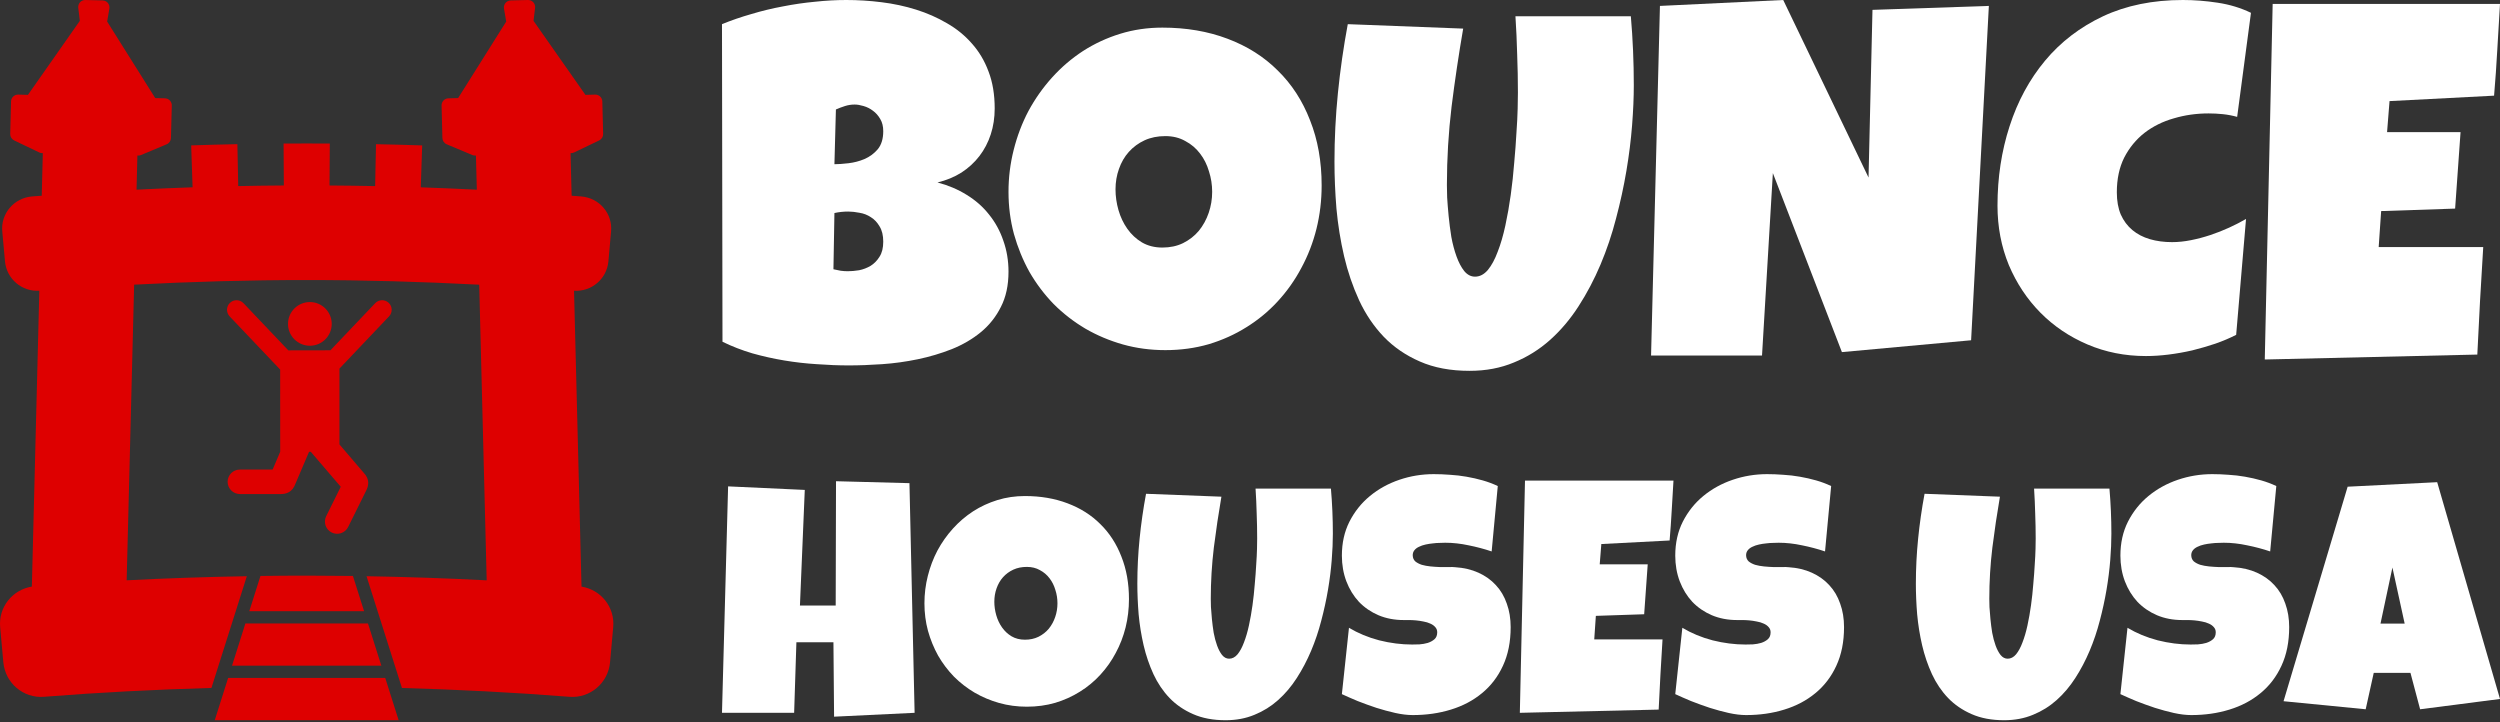 <?xml version="1.0" encoding="UTF-8"?> <svg xmlns="http://www.w3.org/2000/svg" width="966" height="279" viewBox="0 0 966 279" fill="none"><rect x="0" y="0" width="966" height="279" fill="#333333" stroke="none"/><path d="M966 1.524C965.619 7.495 965.27 13.402 964.952 19.245C964.634 25.089 964.222 30.996 963.713 36.966L923.317 39.062L922.364 51.067H950.756L948.66 80.602L920.078 81.555L919.125 95.465H942.753H959.521C959.14 102.452 958.727 109.407 958.283 116.33C957.902 123.19 957.552 130.081 957.235 137.004L875.108 138.91L878.157 1.524H966Z" fill="white"></path><path d="M869.773 4.954L864.437 45.16C862.595 44.652 860.753 44.303 858.912 44.112C857.07 43.921 855.228 43.826 853.386 43.826C848.685 43.826 844.208 44.461 839.952 45.732C835.696 46.938 831.917 48.812 828.614 51.353C825.375 53.894 822.771 57.069 820.802 60.88C818.896 64.691 817.944 69.169 817.944 74.314C817.944 77.617 818.452 80.475 819.468 82.889C820.548 85.302 822.04 87.303 823.946 88.891C825.851 90.479 828.106 91.654 830.71 92.416C833.314 93.178 836.173 93.559 839.285 93.559C841.635 93.559 844.08 93.305 846.621 92.797C849.162 92.289 851.671 91.622 854.148 90.796C856.625 89.971 859.039 89.018 861.389 87.938C863.739 86.858 865.898 85.747 867.867 84.604L864.056 129.382C861.579 130.653 858.88 131.796 855.958 132.812C853.1 133.765 850.146 134.623 847.097 135.385C844.049 136.083 841 136.623 837.951 137.004C834.902 137.386 831.981 137.576 829.186 137.576C821.119 137.576 813.593 136.083 806.606 133.098C799.619 130.113 793.553 126.016 788.409 120.808C783.264 115.599 779.199 109.47 776.213 102.42C773.292 95.306 771.831 87.652 771.831 79.459C771.831 68.597 773.387 58.371 776.499 48.78C779.612 39.126 784.185 30.678 790.219 23.438C796.253 16.197 803.716 10.48 812.608 6.288C821.564 2.096 831.854 0 843.477 0C847.86 0 852.338 0.349 856.911 1.048C861.547 1.747 865.835 3.049 869.773 4.954Z" fill="white"></path><path d="M768.496 2.287L761.636 131.479L711.713 136.052L685.036 66.883L680.844 137.386H637.97L641.4 2.287L689.037 0L722.002 68.597L723.527 3.811L768.496 2.287Z" fill="white"></path><path d="M631.301 32.965C631.301 37.665 631.079 42.842 630.634 48.495C630.19 54.148 629.459 59.991 628.443 66.025C627.427 72.059 626.093 78.189 624.442 84.413C622.854 90.574 620.853 96.513 618.439 102.229C616.026 107.946 613.199 113.313 609.96 118.331C606.784 123.285 603.1 127.636 598.908 131.383C594.78 135.067 590.143 137.957 584.998 140.053C579.853 142.213 574.137 143.293 567.849 143.293C560.481 143.293 554.066 142.086 548.603 139.672C543.204 137.322 538.568 134.146 534.693 130.145C530.819 126.08 527.643 121.379 525.166 116.044C522.689 110.645 520.751 104.961 519.354 98.99C517.957 92.956 516.972 86.827 516.401 80.602C515.892 74.314 515.638 68.28 515.638 62.5C515.638 53.608 516.083 44.747 516.972 35.919C517.861 27.026 519.132 18.166 520.783 9.337L565.372 11.052C563.657 21.024 562.164 31.059 560.894 41.158C559.687 51.194 559.083 61.293 559.083 71.456C559.083 72.535 559.115 74.155 559.179 76.315C559.306 78.411 559.496 80.793 559.75 83.46C560.004 86.064 560.354 88.764 560.798 91.559C561.307 94.29 561.973 96.799 562.799 99.085C563.625 101.372 564.609 103.246 565.753 104.706C566.959 106.167 568.357 106.898 569.945 106.898C571.787 106.898 573.438 106.04 574.899 104.325C576.36 102.547 577.63 100.197 578.71 97.275C579.853 94.353 580.838 90.987 581.663 87.176C582.489 83.365 583.188 79.395 583.759 75.267C584.331 71.138 584.776 67.01 585.093 62.881C585.474 58.752 585.76 54.91 585.951 51.353C586.205 47.796 586.364 44.652 586.427 41.921C586.491 39.19 586.522 37.157 586.522 35.823C586.522 30.869 586.427 25.946 586.237 21.056C586.11 16.101 585.887 11.179 585.57 6.288H630.158C630.92 15.053 631.301 23.946 631.301 32.965Z" fill="white"></path><path d="M510.684 71.646C510.684 77.426 510.017 83.016 508.683 88.415C507.35 93.75 505.412 98.768 502.872 103.468C500.395 108.168 497.346 112.487 493.725 116.425C490.168 120.3 486.135 123.634 481.625 126.429C477.179 129.224 472.32 131.415 467.049 133.003C461.777 134.527 456.187 135.289 450.28 135.289C444.564 135.289 439.101 134.559 433.893 133.098C428.748 131.637 423.921 129.605 419.411 127.001C414.902 124.333 410.805 121.157 407.121 117.473C403.501 113.726 400.388 109.597 397.784 105.087C395.243 100.514 393.243 95.624 391.782 90.415C390.384 85.207 389.686 79.776 389.686 74.123C389.686 68.597 390.353 63.199 391.687 57.927C393.02 52.591 394.926 47.574 397.403 42.873C399.944 38.173 402.992 33.854 406.549 29.916C410.106 25.978 414.076 22.58 418.459 19.722C422.905 16.863 427.7 14.64 432.845 13.053C437.99 11.465 443.42 10.671 449.137 10.671C458.347 10.671 466.731 12.1 474.289 14.958C481.911 17.816 488.39 21.913 493.725 27.248C499.124 32.52 503.285 38.935 506.206 46.494C509.192 53.989 510.684 62.373 510.684 71.646ZM468.382 74.123C468.382 71.392 467.969 68.756 467.144 66.216C466.382 63.611 465.238 61.325 463.714 59.356C462.19 57.323 460.284 55.704 457.997 54.497C455.774 53.227 453.202 52.591 450.28 52.591C447.295 52.591 444.627 53.131 442.277 54.211C439.927 55.291 437.895 56.783 436.18 58.689C434.528 60.531 433.258 62.722 432.369 65.263C431.479 67.74 431.035 70.376 431.035 73.171C431.035 75.838 431.416 78.506 432.178 81.174C432.94 83.841 434.084 86.255 435.608 88.415C437.132 90.574 439.006 92.321 441.229 93.655C443.516 94.988 446.152 95.655 449.137 95.655C452.122 95.655 454.79 95.084 457.14 93.94C459.554 92.734 461.586 91.146 463.238 89.177C464.889 87.144 466.159 84.826 467.049 82.222C467.938 79.618 468.382 76.918 468.382 74.123Z" fill="white"></path><path d="M389.686 104.992C389.686 110.264 388.701 114.806 386.732 118.616C384.827 122.427 382.254 125.667 379.015 128.334C375.776 131.002 372.028 133.193 367.773 134.908C363.581 136.56 359.198 137.862 354.625 138.815C350.052 139.767 345.447 140.403 340.81 140.72C336.237 141.038 331.95 141.196 327.948 141.196C324.01 141.196 319.913 141.038 315.658 140.72C311.466 140.466 307.274 139.99 303.082 139.291C298.889 138.592 294.761 137.671 290.696 136.528C286.631 135.321 282.788 133.829 279.168 132.05L278.977 9.337C282.534 7.876 286.313 6.574 290.315 5.431C294.316 4.224 298.381 3.239 302.51 2.477C306.702 1.651 310.862 1.048 314.991 0.667C319.119 0.222 323.121 0 326.995 0C331.505 0 336.046 0.286 340.62 0.857C345.256 1.429 349.702 2.382 353.958 3.716C358.214 5.05 362.183 6.796 365.867 8.956C369.551 11.052 372.759 13.656 375.49 16.768C378.285 19.881 380.444 23.501 381.969 27.63C383.557 31.758 384.35 36.522 384.35 41.921C384.35 45.478 383.842 48.812 382.826 51.925C381.81 55.037 380.349 57.831 378.443 60.309C376.538 62.786 374.22 64.913 371.488 66.692C368.757 68.407 365.677 69.677 362.247 70.503C366.375 71.583 370.123 73.171 373.489 75.267C376.919 77.363 379.809 79.903 382.159 82.889C384.573 85.874 386.415 89.24 387.685 92.988C389.019 96.735 389.686 100.737 389.686 104.992ZM341.286 50.686C341.286 48.844 340.905 47.288 340.143 46.017C339.381 44.684 338.428 43.604 337.285 42.778C336.205 41.952 334.998 41.349 333.665 40.968C332.394 40.587 331.251 40.396 330.235 40.396C328.964 40.396 327.726 40.587 326.519 40.968C325.312 41.349 324.137 41.794 322.994 42.302L322.422 63.453C323.883 63.453 325.693 63.326 327.853 63.072C330.012 62.818 332.077 62.278 334.046 61.452C336.078 60.563 337.793 59.292 339.19 57.641C340.588 55.926 341.286 53.608 341.286 50.686ZM327.758 81.745C325.916 81.745 324.137 81.936 322.422 82.317L322.041 104.04C322.994 104.23 323.915 104.421 324.804 104.611C325.757 104.738 326.678 104.802 327.567 104.802C328.901 104.802 330.362 104.675 331.95 104.421C333.538 104.103 335.03 103.531 336.428 102.706C337.825 101.816 338.968 100.641 339.857 99.18C340.81 97.72 341.286 95.782 341.286 93.369C341.286 90.955 340.81 88.986 339.857 87.462C338.968 85.937 337.857 84.762 336.523 83.937C335.189 83.047 333.728 82.476 332.14 82.222C330.552 81.904 329.091 81.745 327.758 81.745Z" fill="white"></path><path d="M966 270.08L935.134 274.062L931.4 259.998H917.212L914.1 274.062L882.363 270.951L907.13 188.06L941.73 186.318L966 270.08ZM929.16 240.956L924.43 219.3L919.825 240.956H929.16Z" fill="white"></path><path d="M884.541 242.325C884.541 248.009 883.545 252.987 881.554 257.26C879.604 261.492 876.907 265.018 873.464 267.839C870.062 270.66 866.058 272.776 861.453 274.187C856.89 275.597 851.973 276.303 846.705 276.303C844.672 276.303 842.431 276.033 839.984 275.494C837.577 274.954 835.13 274.291 832.641 273.502C830.151 272.673 827.745 271.801 825.422 270.889C823.14 269.934 821.107 269.042 819.323 268.213L822.061 242.574C825.588 244.69 829.488 246.308 833.761 247.428C838.075 248.506 842.307 249.046 846.456 249.046C847.244 249.046 848.198 249.025 849.318 248.984C850.438 248.901 851.496 248.714 852.492 248.423C853.529 248.092 854.4 247.614 855.106 246.992C855.811 246.37 856.164 245.478 856.164 244.316C856.164 243.528 855.915 242.864 855.417 242.325C854.919 241.744 854.276 241.288 853.488 240.956C852.699 240.582 851.807 240.313 850.812 240.147C849.816 239.939 848.841 239.794 847.887 239.711C846.933 239.628 846.041 239.587 845.211 239.587C844.381 239.587 843.718 239.587 843.22 239.587C839.652 239.587 836.395 238.964 833.45 237.72C830.545 236.475 828.035 234.754 825.92 232.555C823.845 230.314 822.227 227.68 821.066 224.651C819.904 221.581 819.323 218.262 819.323 214.695C819.323 209.799 820.298 205.422 822.248 201.564C824.239 197.664 826.874 194.366 830.151 191.669C833.47 188.931 837.266 186.836 841.539 185.384C845.813 183.932 850.231 183.206 854.795 183.206C856.827 183.206 858.922 183.289 861.08 183.455C863.237 183.579 865.374 183.828 867.49 184.202C869.647 184.575 871.742 185.052 873.775 185.633C875.808 186.214 877.737 186.94 879.562 187.811L877.197 213.077C874.376 212.122 871.41 211.334 868.299 210.712C865.228 210.048 862.221 209.716 859.275 209.716C858.736 209.716 858.031 209.737 857.159 209.778C856.33 209.778 855.438 209.841 854.483 209.965C853.571 210.048 852.637 210.193 851.683 210.401C850.729 210.608 849.878 210.899 849.132 211.272C848.385 211.604 847.783 212.06 847.327 212.641C846.871 213.222 846.663 213.906 846.705 214.695C846.746 215.607 847.078 216.354 847.7 216.935C848.364 217.474 849.194 217.91 850.189 218.242C851.227 218.532 852.347 218.74 853.55 218.864C854.795 218.988 856.018 219.071 857.222 219.113C858.425 219.113 859.545 219.113 860.582 219.113C861.619 219.071 862.47 219.092 863.133 219.175C866.452 219.383 869.439 220.088 872.095 221.291C874.75 222.494 876.99 224.091 878.815 226.083C880.682 228.074 882.093 230.46 883.047 233.239C884.043 235.977 884.541 239.006 884.541 242.325Z" fill="white"></path><path d="M815.838 206.231C815.838 209.301 815.693 212.682 815.403 216.375C815.112 220.067 814.635 223.884 813.971 227.825C813.307 231.766 812.436 235.77 811.358 239.836C810.32 243.86 809.014 247.739 807.437 251.473C805.861 255.207 804.014 258.712 801.899 261.99C799.824 265.226 797.418 268.067 794.68 270.515C791.983 272.921 788.955 274.809 785.594 276.178C782.234 277.589 778.5 278.294 774.393 278.294C769.58 278.294 765.39 277.506 761.822 275.929C758.296 274.394 755.267 272.32 752.737 269.706C750.206 267.051 748.132 263.981 746.514 260.496C744.896 256.97 743.63 253.257 742.718 249.357C741.805 245.416 741.162 241.412 740.788 237.346C740.456 233.239 740.291 229.298 740.291 225.523C740.291 219.714 740.581 213.927 741.162 208.16C741.743 202.352 742.572 196.565 743.651 190.798L772.775 191.918C771.655 198.432 770.68 204.987 769.85 211.583C769.062 218.138 768.668 224.734 768.668 231.372C768.668 232.078 768.688 233.136 768.73 234.546C768.813 235.915 768.937 237.471 769.103 239.213C769.269 240.914 769.497 242.677 769.788 244.503C770.12 246.287 770.555 247.926 771.095 249.419C771.634 250.913 772.277 252.136 773.024 253.091C773.812 254.045 774.725 254.522 775.762 254.522C776.965 254.522 778.044 253.962 778.998 252.842C779.952 251.68 780.782 250.145 781.487 248.237C782.234 246.328 782.877 244.13 783.416 241.64C783.955 239.151 784.412 236.558 784.785 233.862C785.159 231.165 785.449 228.468 785.656 225.772C785.905 223.075 786.092 220.565 786.217 218.242C786.382 215.918 786.486 213.865 786.528 212.081C786.569 210.297 786.59 208.969 786.59 208.098C786.59 204.862 786.528 201.647 786.403 198.452C786.32 195.216 786.175 192.001 785.968 188.807H815.091C815.589 194.532 815.838 200.34 815.838 206.231Z" fill="white"></path><path d="M712.536 242.325C712.536 248.009 711.54 252.987 709.549 257.26C707.599 261.492 704.902 265.018 701.459 267.839C698.057 270.66 694.053 272.776 689.448 274.187C684.885 275.597 679.969 276.303 674.7 276.303C672.667 276.303 670.427 276.033 667.979 275.494C665.573 274.954 663.125 274.291 660.636 273.502C658.147 272.673 655.74 271.801 653.417 270.889C651.135 269.934 649.102 269.042 647.318 268.213L650.057 242.574C653.583 244.69 657.483 246.308 661.756 247.428C666.071 248.506 670.302 249.046 674.451 249.046C675.239 249.046 676.193 249.025 677.314 248.984C678.434 248.901 679.492 248.714 680.487 248.423C681.524 248.092 682.396 247.614 683.101 246.992C683.806 246.37 684.159 245.478 684.159 244.316C684.159 243.528 683.91 242.864 683.412 242.325C682.914 241.744 682.271 241.288 681.483 240.956C680.695 240.582 679.803 240.313 678.807 240.147C677.811 239.939 676.836 239.794 675.882 239.711C674.928 239.628 674.036 239.587 673.206 239.587C672.377 239.587 671.713 239.587 671.215 239.587C667.647 239.587 664.39 238.964 661.445 237.72C658.541 236.475 656.031 234.754 653.915 232.555C651.841 230.314 650.223 227.68 649.061 224.651C647.899 221.581 647.318 218.262 647.318 214.695C647.318 209.799 648.293 205.422 650.243 201.564C652.235 197.664 654.869 194.366 658.147 191.669C661.466 188.931 665.262 186.836 669.535 185.384C673.808 183.932 678.226 183.206 682.79 183.206C684.823 183.206 686.918 183.289 689.075 183.455C691.232 183.579 693.369 183.828 695.485 184.202C697.642 184.575 699.737 185.052 701.77 185.633C703.803 186.214 705.732 186.94 707.557 187.811L705.193 213.077C702.372 212.122 699.405 211.334 696.294 210.712C693.224 210.048 690.216 209.716 687.27 209.716C686.731 209.716 686.026 209.737 685.155 209.778C684.325 209.778 683.433 209.841 682.479 209.965C681.566 210.048 680.632 210.193 679.678 210.401C678.724 210.608 677.874 210.899 677.127 211.272C676.38 211.604 675.778 212.06 675.322 212.641C674.866 213.222 674.658 213.906 674.7 214.695C674.741 215.607 675.073 216.354 675.696 216.935C676.359 217.474 677.189 217.91 678.185 218.242C679.222 218.532 680.342 218.74 681.545 218.864C682.79 218.988 684.014 219.071 685.217 219.113C686.42 219.113 687.54 219.113 688.577 219.113C689.614 219.071 690.465 219.092 691.129 219.175C694.448 219.383 697.435 220.088 700.09 221.291C702.745 222.494 704.985 224.091 706.811 226.083C708.678 228.074 710.088 230.46 711.042 233.239C712.038 235.977 712.536 239.006 712.536 242.325Z" fill="white"></path><path d="M646.634 185.695C646.385 189.595 646.157 193.453 645.949 197.27C645.742 201.087 645.472 204.945 645.14 208.845L618.755 210.214L618.132 218.055H636.677L635.308 237.346L616.639 237.969L616.017 247.054H631.45H642.402C642.153 251.618 641.884 256.161 641.593 260.683C641.344 265.163 641.116 269.665 640.909 274.187L587.266 275.431L589.257 185.695H646.634Z" fill="white"></path><path d="M583.719 242.325C583.719 248.009 582.723 252.987 580.732 257.26C578.782 261.492 576.085 265.018 572.642 267.839C569.24 270.66 565.237 272.776 560.632 274.187C556.068 275.597 551.152 276.303 545.883 276.303C543.85 276.303 541.61 276.033 539.162 275.494C536.756 274.954 534.308 274.291 531.819 273.502C529.33 272.673 526.923 271.801 524.6 270.889C522.318 269.934 520.286 269.042 518.502 268.213L521.24 242.574C524.766 244.69 528.666 246.308 532.939 247.428C537.254 248.506 541.485 249.046 545.634 249.046C546.422 249.046 547.377 249.025 548.497 248.984C549.617 248.901 550.675 248.714 551.67 248.423C552.708 248.092 553.579 247.614 554.284 246.992C554.989 246.37 555.342 245.478 555.342 244.316C555.342 243.528 555.093 242.864 554.595 242.325C554.097 241.744 553.454 241.288 552.666 240.956C551.878 240.582 550.986 240.313 549.99 240.147C548.995 239.939 548.02 239.794 547.065 239.711C546.111 239.628 545.219 239.587 544.389 239.587C543.56 239.587 542.896 239.587 542.398 239.587C538.83 239.587 535.574 238.964 532.628 237.72C529.724 236.475 527.214 234.754 525.098 232.555C523.024 230.314 521.406 227.68 520.244 224.651C519.082 221.581 518.502 218.262 518.502 214.695C518.502 209.799 519.477 205.422 521.426 201.564C523.418 197.664 526.052 194.366 529.33 191.669C532.649 188.931 536.445 186.836 540.718 185.384C544.991 183.932 549.409 183.206 553.973 183.206C556.006 183.206 558.101 183.289 560.258 183.455C562.416 183.579 564.552 183.828 566.668 184.202C568.825 184.575 570.92 185.052 572.953 185.633C574.986 186.214 576.915 186.94 578.741 187.811L576.376 213.077C573.555 212.122 570.588 211.334 567.477 210.712C564.407 210.048 561.399 209.716 558.454 209.716C557.914 209.716 557.209 209.737 556.338 209.778C555.508 209.778 554.616 209.841 553.662 209.965C552.749 210.048 551.816 210.193 550.861 210.401C549.907 210.608 549.057 210.899 548.31 211.272C547.563 211.604 546.962 212.06 546.505 212.641C546.049 213.222 545.842 213.906 545.883 214.695C545.924 215.607 546.256 216.354 546.879 216.935C547.542 217.474 548.372 217.91 549.368 218.242C550.405 218.532 551.525 218.74 552.728 218.864C553.973 218.988 555.197 219.071 556.4 219.113C557.603 219.113 558.723 219.113 559.76 219.113C560.798 219.071 561.648 219.092 562.312 219.175C565.631 219.383 568.618 220.088 571.273 221.291C573.928 222.494 576.168 224.091 577.994 226.083C579.861 228.074 581.271 230.46 582.226 233.239C583.221 235.977 583.719 239.006 583.719 242.325Z" fill="white"></path><path d="M515.017 206.231C515.017 209.301 514.871 212.682 514.581 216.375C514.291 220.067 513.814 223.884 513.15 227.825C512.486 231.766 511.615 235.77 510.536 239.836C509.499 243.86 508.192 247.739 506.616 251.473C505.039 255.207 503.193 258.712 501.077 261.99C499.003 265.226 496.597 268.067 493.858 270.515C491.162 272.921 488.133 274.809 484.773 276.178C481.412 277.589 477.678 278.294 473.571 278.294C468.759 278.294 464.569 277.506 461.001 275.929C457.474 274.394 454.446 272.32 451.915 269.706C449.384 267.051 447.31 263.981 445.692 260.496C444.074 256.97 442.809 253.257 441.896 249.357C440.983 245.416 440.34 241.412 439.967 237.346C439.635 233.239 439.469 229.298 439.469 225.523C439.469 219.714 439.759 213.927 440.34 208.16C440.921 202.352 441.751 196.565 442.829 190.798L471.953 191.918C470.833 198.432 469.858 204.987 469.028 211.583C468.24 218.138 467.846 224.734 467.846 231.372C467.846 232.078 467.867 233.136 467.908 234.546C467.991 235.915 468.116 237.471 468.282 239.213C468.448 240.914 468.676 242.677 468.966 244.503C469.298 246.287 469.734 247.926 470.273 249.419C470.812 250.913 471.455 252.136 472.202 253.091C472.99 254.045 473.903 254.522 474.94 254.522C476.143 254.522 477.222 253.962 478.176 252.842C479.131 251.68 479.96 250.145 480.666 248.237C481.412 246.328 482.055 244.13 482.595 241.64C483.134 239.151 483.59 236.558 483.964 233.862C484.337 231.165 484.628 228.468 484.835 225.772C485.084 223.075 485.271 220.565 485.395 218.242C485.561 215.918 485.665 213.865 485.706 212.081C485.748 210.297 485.768 208.969 485.768 208.098C485.768 204.862 485.706 201.647 485.582 198.452C485.499 195.216 485.354 192.001 485.146 188.807H514.27C514.768 194.532 515.017 200.34 515.017 206.231Z" fill="white"></path><path d="M436.233 231.497C436.233 235.272 435.798 238.923 434.926 242.449C434.055 245.934 432.79 249.212 431.13 252.282C429.512 255.352 427.521 258.173 425.156 260.745C422.833 263.276 420.198 265.454 417.253 267.279C414.349 269.105 411.175 270.536 407.732 271.573C404.288 272.569 400.637 273.067 396.779 273.067C393.045 273.067 389.477 272.589 386.075 271.635C382.715 270.681 379.562 269.354 376.616 267.653C373.671 265.91 370.995 263.836 368.589 261.43C366.224 258.982 364.191 256.285 362.49 253.34C360.831 250.353 359.524 247.158 358.57 243.756C357.657 240.354 357.201 236.807 357.201 233.115C357.201 229.505 357.636 225.979 358.507 222.536C359.379 219.051 360.623 215.773 362.241 212.703C363.901 209.633 365.892 206.812 368.215 204.24C370.539 201.668 373.132 199.448 375.994 197.581C378.898 195.714 382.031 194.262 385.391 193.225C388.751 192.188 392.299 191.669 396.032 191.669C402.048 191.669 407.524 192.603 412.461 194.47C417.44 196.337 421.671 199.012 425.156 202.497C428.683 205.941 431.4 210.131 433.308 215.068C435.258 219.963 436.233 225.44 436.233 231.497ZM408.603 233.115C408.603 231.331 408.333 229.609 407.794 227.95C407.296 226.249 406.549 224.755 405.554 223.469C404.558 222.141 403.313 221.084 401.82 220.295C400.368 219.466 398.688 219.051 396.779 219.051C394.829 219.051 393.087 219.403 391.552 220.109C390.017 220.814 388.689 221.789 387.569 223.033C386.49 224.237 385.661 225.668 385.08 227.327C384.499 228.945 384.209 230.667 384.209 232.492C384.209 234.235 384.458 235.977 384.955 237.72C385.453 239.462 386.2 241.039 387.196 242.449C388.191 243.86 389.415 245.001 390.867 245.872C392.361 246.743 394.082 247.179 396.032 247.179C397.982 247.179 399.725 246.805 401.26 246.059C402.836 245.27 404.164 244.233 405.242 242.947C406.321 241.62 407.151 240.105 407.732 238.404C408.312 236.703 408.603 234.94 408.603 233.115Z" fill="white"></path><path d="M353.405 275.431L322.289 276.925L322.041 248.174H307.728L306.856 275.431H278.977L281.342 187.935L310.964 189.305L309.097 233.986H322.912L323.036 185.944L351.413 186.691L353.405 275.431Z" fill="white"></path><path fill-rule="evenodd" clip-rule="evenodd" d="M33.001 0.001C31.351 -0.042 30.047 1.39 30.244 3.029L30.846 8.062L10.796 36.653L7.043 36.556C5.547 36.517 4.302 37.697 4.266 39.193L3.948 51.755C3.922 52.821 4.521 53.803 5.483 54.264L15.156 58.901C15.499 59.066 15.873 59.157 16.254 59.167L16.543 59.17L16.127 75.624C14.905 75.719 13.683 75.796 12.461 75.895C5.39 76.466 0.254 82.528 0.877 89.408L1.927 100.976C2.544 107.786 8.463 112.771 15.196 112.339L12.307 226.66C4.714 227.902 -0.632 234.673 0.06 242.321L1.289 255.892C2.02 263.961 9.043 269.867 16.959 269.24C38.503 267.534 60.093 266.434 81.698 265.82L95.374 222.649C79.891 222.917 64.409 223.426 48.943 224.234L51.832 109.989C74.033 108.836 96.26 108.201 118.495 108.205C140.729 108.207 162.961 108.851 185.167 110.004L188.056 224.243C172.592 223.435 157.114 222.919 141.631 222.649L155.312 265.831C176.917 266.45 198.509 267.547 220.058 269.244C227.978 269.868 234.998 263.962 235.723 255.892L236.945 242.321C237.633 234.673 232.285 227.904 224.695 226.664L221.805 112.343C228.547 112.781 234.473 107.792 235.086 100.976L236.124 89.401C236.743 82.52 231.61 76.469 224.54 75.902C223.319 75.804 222.096 75.724 220.874 75.629L220.458 59.17L220.747 59.167C221.128 59.157 221.502 59.066 221.846 58.901L231.516 54.264C232.478 53.803 233.08 52.821 233.054 51.755L232.736 39.193C232.699 37.699 231.459 36.52 229.965 36.556L226.205 36.653L206.155 8.062L206.757 3.029C206.955 1.39 205.65 -0.042 204 0.001L197.342 0.171C195.694 0.213 194.467 1.708 194.746 3.333L195.598 8.331L177.019 37.897L173.265 37.991C171.77 38.028 170.589 39.27 170.629 40.766L170.942 53.328C170.972 54.395 171.622 55.344 172.607 55.754L182.499 59.899C182.851 60.046 183.229 60.118 183.609 60.109L183.907 60.106L184.243 73.303C177.026 72.944 169.809 72.625 162.588 72.383L163.127 56.191C157.18 55.992 151.235 55.834 145.286 55.715L144.957 71.909C139.078 71.79 133.204 71.713 127.324 71.674L127.431 55.473C121.479 55.432 115.526 55.434 109.574 55.473L109.677 71.667C103.799 71.705 97.925 71.788 92.048 71.904L91.724 55.703C85.773 55.821 79.823 55.984 73.873 56.182L74.413 72.372C67.192 72.612 59.974 72.933 52.758 73.292L53.091 60.106L53.391 60.109C53.772 60.115 54.15 60.046 54.501 59.899L64.398 55.754C65.381 55.343 66.031 54.393 66.058 53.328L66.379 40.766C66.418 39.27 65.235 38.028 63.74 37.991L59.982 37.897L41.4 8.331L42.26 3.333C42.539 1.707 41.309 0.211 39.659 0.171L33.001 0.001ZM91.509 116.005C90.564 115.976 89.61 116.313 88.866 117.019C87.385 118.427 87.326 120.773 88.739 122.26L108.254 142.796V145.932V147.008L108.27 174.565L105.345 181.438L92.696 181.441C90.076 181.441 87.954 183.538 87.954 186.158C87.954 188.768 90.076 190.898 92.696 190.898H101.319H107.923C110.71 191.026 113.002 190.126 114.165 186.901L116.497 181.432L119.42 174.57H120.087L131.664 188.087L126.051 199.425C124.888 201.773 125.825 204.604 128.173 205.768C130.511 206.927 133.361 205.971 134.524 203.624L138.353 195.898L141.285 189.981C142.636 187.54 142.85 185.088 140.477 182.613L136.612 178.095L131.163 171.728V165.703V145.881V142.421L150.322 122.259C151.735 120.772 151.676 118.425 150.194 117.018C148.707 115.605 146.375 115.679 144.962 117.165L127.678 135.351L111.41 135.384L94.099 117.167C93.392 116.423 92.455 116.033 91.509 116.005ZM119.744 116.717C115.065 116.717 111.286 120.498 111.286 125.147C111.286 129.826 115.065 133.594 119.744 133.594C124.392 133.594 128.175 129.826 128.179 125.147C128.179 120.498 124.394 116.717 119.744 116.717ZM118.506 222.426C112.551 222.426 106.595 222.469 100.64 222.551L97.268 233.199L96.322 236.164H140.688L139.746 233.199H139.743L136.37 222.551C130.416 222.472 124.466 222.43 118.511 222.426H118.506ZM94.819 240.903L89.654 257.222H147.354L142.186 240.903H94.819ZM88.152 261.963L86.975 265.669L82.98 278.28H154.028L150.033 265.673L148.856 261.963H88.152Z" fill="#DE0000"></path></svg> 